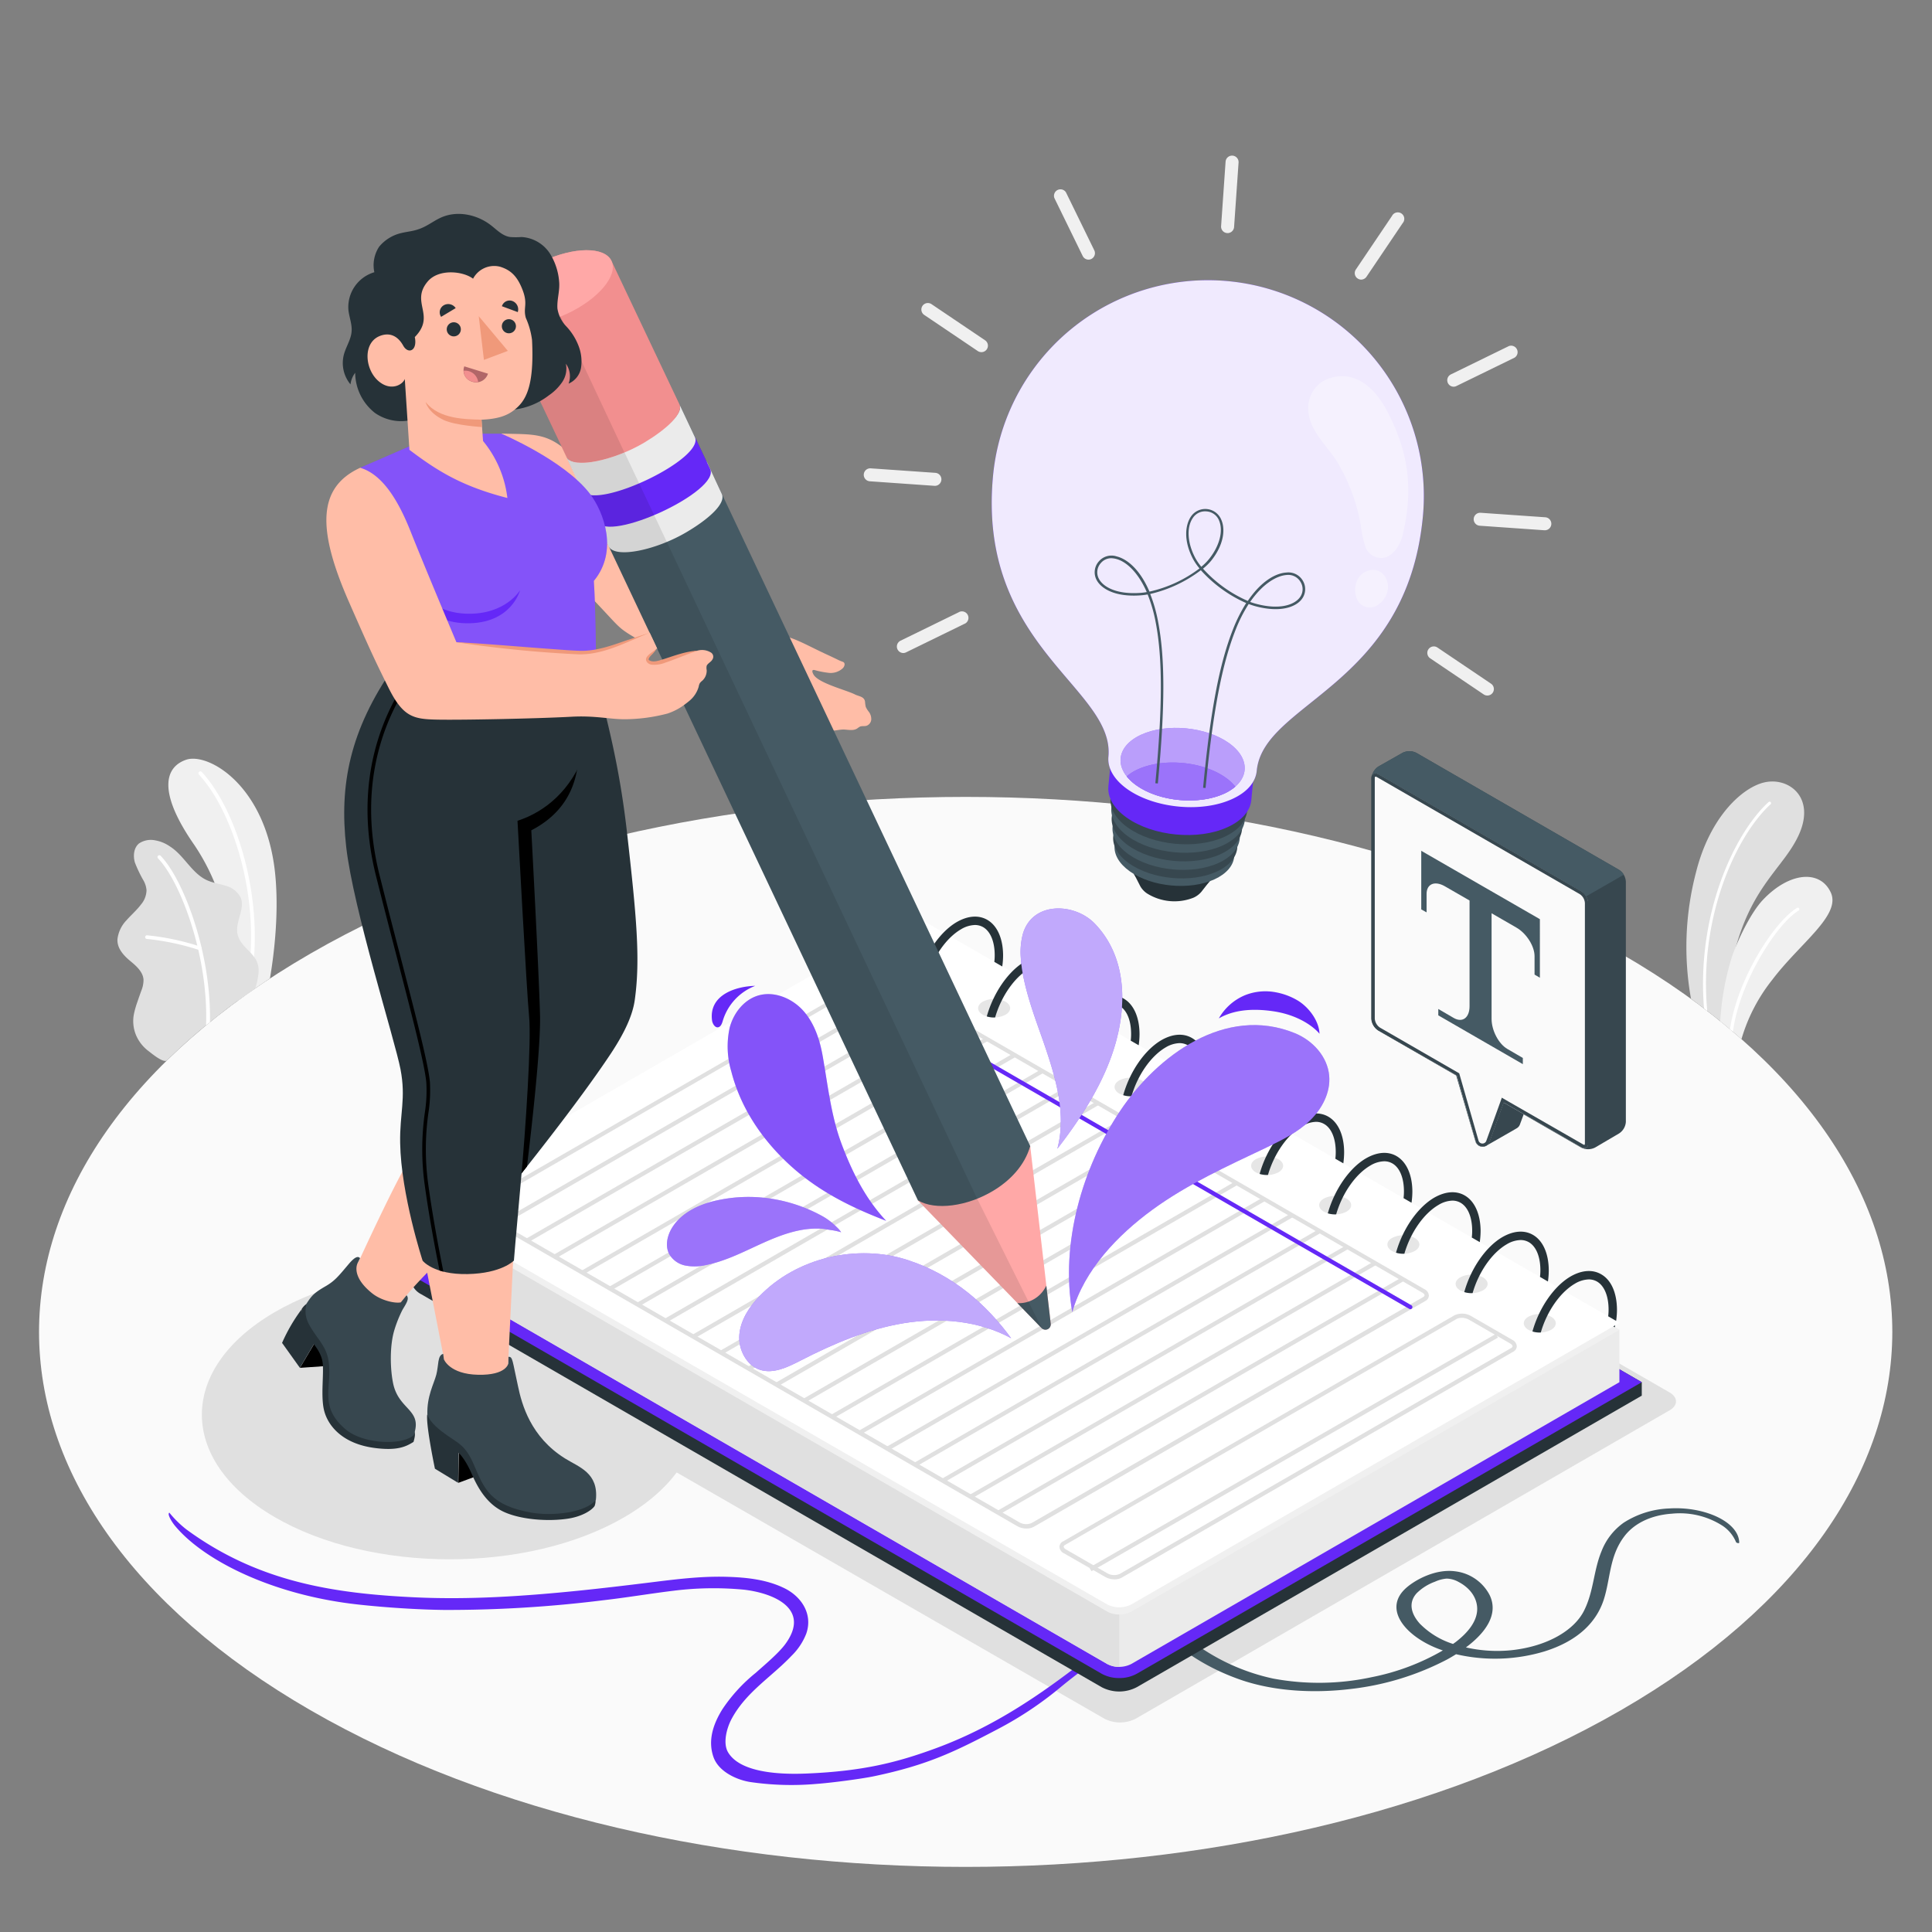 <svg xmlns="http://www.w3.org/2000/svg" viewBox="0 0 500 500"><rect x="0" y="0" width="500" height="500" fill="#808080" stroke="none"/><g id="freepik--Floor--inject-9"><path id="freepik--floor--inject-9" d="M80.34,246.79c-93.65,54.07-93.65,141.74,0,195.81s245.5,54.07,339.15,0,93.66-141.74,0-195.81S174,192.72,80.34,246.79Z" style="fill:#fafafa"></path></g><g id="freepik--Plants--inject-9"><g id="freepik--plants--inject-9"><path d="M456.72,202.46c-5.6,1.21-14.17,8.72-17.81,23.36a76.16,76.16,0,0,0-1.28,32.68c1.13.82,2.24,1.64,3.34,2.48l.86.65q1.73,1.33,3.39,2.67l.8.66c.24-2.89.64-6.47,1.31-10.82.24-1.5.5-2.93.77-4.29,4.13-20,13.15-24.69,17.3-33.51C470.07,206.45,463,201.09,456.72,202.46Z" style="fill:#e0e0e0"></path><path d="M458.21,208.16c-8.75,8-18.63,29-16.38,53.47L441,261c-2-24.45,7.92-45.42,16.69-53.41a.4.4,0,0,1,.57,0A.4.4,0,0,1,458.21,208.16Z" style="fill:#fff"></path><path d="M458.69,253.53a44.75,44.75,0,0,0-8,15.4c-.74-.64-1.48-1.29-2.23-1.92l-.76-.64c-.56-.48-1.12-.95-1.7-1.41l-.8-.66a68.78,68.78,0,0,1,3.12-17c2-5.43,5.14-11.46,7.89-14.38,6.83-7.24,14.77-7.92,17.57-2S465.91,244,458.69,253.53Z" style="fill:#f0f0f0"></path><path d="M465.48,235.65c-5.67,3.44-15.3,18.49-17,31.36l-.76-.64c1.91-13.09,11.49-27.85,17.35-31.41a.4.4,0,1,1,.41.69Z" style="fill:#fff"></path></g><g id="freepik--plants--inject-9"><path d="M69.86,253.24c-1.28.84-2.55,1.69-3.79,2.54q-2.34,1.62-4.58,3.25a79.93,79.93,0,0,0-5.93-30.48,54.81,54.81,0,0,0-5.31-9.93c-9.38-13.48-7.74-20.07-2.07-22s20.57,6.56,23,29.21C72.24,235.84,71,246.58,69.86,253.24Z" style="fill:#f0f0f0"></path><path d="M64.33,255.19h-.07a.51.51,0,0,1-.4-.59c4-20.89-3.32-44.35-12.36-54.12a.5.5,0,0,1,0-.71.51.51,0,0,1,.71,0c9.2,9.94,16.64,33.79,12.61,55A.5.5,0,0,1,64.33,255.19Z" style="fill:#fff"></path><path d="M66.84,252.29a17.73,17.73,0,0,1-.77,3.49q-2.34,1.62-4.58,3.25-3.72,2.72-7.16,5.52l-1,.8q-5.44,4.47-10.19,9.14h0c-1.08.55-3.95-1.92-4.75-2.51a10.1,10.1,0,0,1-3.15-4,9.47,9.47,0,0,1-.55-5.69,23.35,23.35,0,0,1,.87-3c.33-1,.66-1.91,1-2.87a7.25,7.25,0,0,0,.58-2.92c-.16-2-1.85-3.49-3.4-4.77-1.71-1.42-3.47-3.27-3.34-5.67a8.47,8.47,0,0,1,2.36-4.92c1.22-1.39,2.65-2.61,3.76-4.09a5.92,5.92,0,0,0,1.4-3.66,6.19,6.19,0,0,0-.7-2.37,34.12,34.12,0,0,1-2.31-4.8c-.5-1.71-.31-3.79,1.06-4.93a5.5,5.5,0,0,1,4.18-.81,9.48,9.48,0,0,1,3.77,1.54c3.7,2.31,5.65,6.93,9.6,8.76a11.87,11.87,0,0,0,2.08.71c.91.25,1.85.44,2.75.73a6.08,6.08,0,0,1,3.9,3c1.33,3-1.6,6.55-.72,9.75.55,2,2,3.19,3.36,4.64a10,10,0,0,1,.92,1.12,6.79,6.79,0,0,1,.54.85A6,6,0,0,1,66.84,252.29Z" style="fill:#e0e0e0"></path><path d="M54.33,264.55l-1,.8c.66-17.94-6.63-37.19-12.43-43.2a.47.47,0,0,1,0-.67.48.48,0,0,1,.67,0C47.43,227.52,54.73,246.6,54.33,264.55Z" style="fill:#fff"></path><path d="M51.73,245.88a.35.35,0,0,1-.14,0A64.17,64.17,0,0,0,38,243a.47.47,0,0,1-.43-.51.46.46,0,0,1,.52-.43A64.07,64.07,0,0,1,51.92,245a.48.48,0,0,1-.19.92Z" style="fill:#fff"></path></g></g><g id="freepik--Shadows--inject-9"><path id="freepik--Shadow--inject-9" d="M234.18,251.07,96,330.86c-2.22,1.28-2.22,3.36,0,4.65l189.84,109.3a8.92,8.92,0,0,0,8.05,0L432.07,365c2.23-1.28,2.23-3.36,0-4.65L242.23,251.07A8.92,8.92,0,0,0,234.18,251.07Z" style="fill:#e0e0e0"></path><path id="freepik--shadow--inject-9" d="M161.69,339.63c25,14.62,25,38.33,0,52.95s-65.64,14.62-90.68,0-25-38.33,0-52.95S136.65,325,161.69,339.63Z" style="fill:#e0e0e0"></path></g><g id="freepik--Lines--inject-9"><path id="freepik--Line--inject-9" d="M48.27,395.84c18.61,13.64,38.27,16.58,59.38,17.56,14,.64,28-.31,41.88-1.71,6.21-.63,12.4-1.37,18.58-2.13,6.68-.83,13.35-1.69,20.09-1.48,4.92.15,10.17.68,14.77,2.93,4.45,2.17,7.44,6.7,5.7,11.75a16.2,16.2,0,0,1-3.81,5.75c-5.26,5.55-11.76,9.35-15.52,16.34-1.28,2.4-2.3,6.27-.93,8.62,3.36,5.74,15,5.73,20.27,5.52,14.67-.6,23.53-2.88,33.43-6.51,15.21-5.59,27.24-14,38.21-22.47,3.26-2.52,6.72-4.81,10-7.37.55-.44.82.86.42,1.21-5.25,4.63-11.07,8.46-16.41,12.92a91.65,91.65,0,0,1-16.1,10.72c-11.4,6-18.29,9.29-31.89,12.17-3.39.72-11.45,1.76-14.91,2a73.76,73.76,0,0,1-17.32-.48c-3.46-.56-8.16-2.67-9.48-6.5-1.5-4.34,0-8.61,2.35-12.37a42.09,42.09,0,0,1,8.6-9.38c2.24-2,5.91-5.06,7.67-7.46,6.65-9.11-3-13.19-10.8-14.07a83.26,83.26,0,0,0-18.2.29c-6,.73-12.31,1.8-18.28,2.47a323.21,323.21,0,0,1-41.13,2.49c-6.73-.08-15.27-.64-22.14-1.4-22.07-2.42-39.93-11.36-47.41-20.37-.83-1-2.1-3.06-1.46-3.4A27,27,0,0,0,48.27,395.84Z" style="fill:#6528F7"></path><path id="freepik--line--inject-9" d="M431.92,390.39a23.41,23.41,0,0,0-11.69,3.67,16.21,16.21,0,0,0-5.76,7.4c-2.1,5.08-2,10.41-4.55,15.44s-9.46,9.19-18.82,10.18a36.57,36.57,0,0,1-11.72-.73c5.2-3.87,8.51-8.67,6.13-13.56a11.58,11.58,0,0,0-8.85-6.13c-5-.7-10.2,2.06-12.71,4.26-5.92,5.21-.72,11.92,7.18,15.34.73.32,1.5.6,2.28.87A59.41,59.41,0,0,1,355,434.05a64.67,64.67,0,0,1-25.52.36,53.47,53.47,0,0,1-23.6-11.72c-1.53-1.25-3.08-2.48-4.7-3.69-.62-.46-3.12-.36-2.56.41,4.47,6.18,12.69,12,22.78,15.43,8.54,2.87,18.65,3.43,28.21,2.26a70.94,70.94,0,0,0,24.9-7.63c.79-.43,1.56-.89,2.32-1.36a44.44,44.44,0,0,0,22.89-.73c8.94-2.8,13.53-7.81,15.34-13.42,1.74-5.41,1.41-11.14,5.25-16.27,2.29-3.08,6.42-5.53,12.37-5.95a20.48,20.48,0,0,1,13.15,3.15,9.44,9.44,0,0,1,3.46,4.22c.07.18.82.41.82.11C450,393.81,441,389.79,431.92,390.39Zm-64.3,30c-2.3-2.46-3.32-5.47-1-8.05a12.93,12.93,0,0,1,4.76-3,9,9,0,0,1,3-.8,6.56,6.56,0,0,1,3.05.84c3.49,1.82,5,4.68,4.86,7.34-.16,3-2.39,5.79-5.48,8.18-.24.19-.51.36-.76.55A20.84,20.84,0,0,1,367.62,420.37Z" style="fill:#455a64"></path></g><g id="freepik--Notebook--inject-9"><g id="freepik--notebook--inject-9"><path d="M242.58,252.45,109,322.82l-2.75,4.32v3.48a5,5,0,0,0,2.75,4.32L285.07,436.62a9.79,9.79,0,0,0,9.17,0l130.65-75.43v-3.48Z" style="fill:#263238"></path><path d="M289.66,434.28a9.24,9.24,0,0,1-4.59-1.14L109,331.46a4.77,4.77,0,0,1,0-8.64L236.7,249.06,424.89,357.71,294.24,433.14A9.23,9.23,0,0,1,289.66,434.28Z" style="fill:#6528F7"></path><path d="M236.7,238.85,110.4,311.77l-1.3,1.81v13.56h0a2.2,2.2,0,0,0,1.3,1.81L286.52,430.63a6.87,6.87,0,0,0,6.27,0L419.1,357.71V344.16Z" style="fill:#ebebeb"></path><path d="M419.11,344.16l-1.58.91L397,356.94l-3.82,2.21L292.8,417.08a6.93,6.93,0,0,1-6.27,0L110.39,315.39c-1.72-1-1.72-2.63,0-3.63l1.68-1L236.7,238.85l180.84,104.4.38.23Z" style="fill:#f0f0f0"></path><path d="M289.65,417.83v13.56a6.22,6.22,0,0,1-3.12-.76L110.39,328.94a2.19,2.19,0,0,1-1.29-1.81V313.58a2.24,2.24,0,0,0,1.29,1.81L286.53,417.08A6.21,6.21,0,0,0,289.65,417.83Z" style="fill:#e0e0e0"></path><path d="M419.11,342.35l-22.75,13.13-3.56,2-100,57.74a6.93,6.93,0,0,1-6.27,0L128.8,324.21c-1.42-.78-2.74-1.55-4-2.29-6.42-3.91-10.28-7.4-12.76-11.13l-.3-.46a2.41,2.41,0,0,1-.4-.94,2.83,2.83,0,0,1,2.21-3.19,58.18,58.18,0,0,0,11.89-4.95l.16-.09L236.7,237Z" style="fill:#fff"></path><path d="M395.56,340.76c-1.61.94-1.61,2.46,0,3.4a6.44,6.44,0,0,0,5.86,0c1.62-.94,1.62-2.46,0-3.4A6.44,6.44,0,0,0,395.56,340.76Z" style="opacity:0.1"></path><path d="M414.38,329.78c-2.23-1.29-5-1.09-7.88.55-4.41,2.56-8.24,8.27-9.9,14.25a5.73,5.73,0,0,0,2.16.26c1.53-5.33,4.92-10.35,8.83-12.63a7.44,7.44,0,0,1,3.59-1.1,4.27,4.27,0,0,1,2.12.55c1.88,1.09,3,3.74,3,7.26a14.5,14.5,0,0,1-.1,1.74l2.05,1.18a19.33,19.33,0,0,0,.22-2.92C418.44,334.6,417,331.27,414.38,329.78Z" style="fill:#263238"></path><path d="M418,343a3.4,3.4,0,0,1-.1.5l-.38-.23Z" style="fill:#263238"></path><path d="M377.92,330.57c-1.61.94-1.61,2.46,0,3.39a6.42,6.42,0,0,0,5.85,0c1.63-.93,1.63-2.45,0-3.39A6.42,6.42,0,0,0,377.92,330.57Z" style="opacity:0.1"></path><path d="M396.74,319.59c-2.24-1.29-5-1.09-7.89.55-4.41,2.56-8.24,8.27-9.9,14.25a5.94,5.94,0,0,0,2.16.26c1.53-5.33,4.92-10.36,8.83-12.63a7.36,7.36,0,0,1,3.59-1.1,4.27,4.27,0,0,1,2.12.55c1.88,1.08,3,3.74,3,7.25a14.5,14.5,0,0,1-.1,1.74l2.05,1.19a19.46,19.46,0,0,0,.22-2.93C400.79,324.41,399.31,321.08,396.74,319.59Z" style="fill:#263238"></path><path d="M360.26,320.38c-1.61.93-1.61,2.45,0,3.39a6.44,6.44,0,0,0,5.86,0c1.62-.94,1.62-2.46,0-3.39A6.44,6.44,0,0,0,360.26,320.38Z" style="opacity:0.1"></path><path d="M379.08,309.39c-2.23-1.29-5-1.08-7.88.55-4.42,2.57-8.24,8.27-9.91,14.26a6.2,6.2,0,0,0,2.16.26c1.54-5.33,4.93-10.36,8.84-12.63a7.35,7.35,0,0,1,3.59-1.11,4.17,4.17,0,0,1,2.12.56c1.88,1.08,3,3.73,3,7.25a14.5,14.5,0,0,1-.1,1.74l2.06,1.19a21,21,0,0,0,.22-2.93C383.14,314.22,381.66,310.88,379.08,309.39Z" style="fill:#263238"></path><path d="M342.61,310.19c-1.61.93-1.61,2.45,0,3.39a6.44,6.44,0,0,0,5.86,0c1.62-.94,1.62-2.46,0-3.39A6.44,6.44,0,0,0,342.61,310.19Z" style="opacity:0.1"></path><path d="M361.43,299.2c-2.23-1.29-5-1.08-7.88.56-4.42,2.56-8.24,8.27-9.91,14.25a6.2,6.2,0,0,0,2.16.26c1.54-5.33,4.93-10.36,8.84-12.63a7.33,7.33,0,0,1,3.59-1.1,4.2,4.2,0,0,1,2.11.55c1.89,1.08,3,3.73,3,7.25a14.5,14.5,0,0,1-.1,1.74l2.06,1.19a21,21,0,0,0,.22-2.93C365.49,304,364,300.7,361.43,299.2Z" style="fill:#263238"></path><path d="M325,300c-1.61.94-1.61,2.46,0,3.4a6.42,6.42,0,0,0,5.85,0c1.63-.94,1.63-2.46,0-3.4A6.5,6.5,0,0,0,325,300Z" style="opacity:0.1"></path><path d="M343.78,289c-2.23-1.29-5-1.08-7.88.55-4.42,2.57-8.24,8.27-9.91,14.26a6.2,6.2,0,0,0,2.16.26c1.54-5.33,4.92-10.36,8.84-12.63a7.35,7.35,0,0,1,3.59-1.11,4.11,4.11,0,0,1,2.11.56c1.89,1.08,3,3.73,3,7.25a14.5,14.5,0,0,1-.1,1.74l2.06,1.19a20.94,20.94,0,0,0,.21-2.93C347.83,293.84,346.36,290.5,343.78,289Z" style="fill:#263238"></path><path d="M307.3,289.8c-1.61.94-1.61,2.46,0,3.4a6.44,6.44,0,0,0,5.86,0c1.62-.94,1.62-2.46,0-3.4A6.44,6.44,0,0,0,307.3,289.8Z" style="opacity:0.1"></path><path d="M326.12,278.82c-2.23-1.29-5-1.09-7.88.55-4.41,2.57-8.24,8.27-9.9,14.25a5.92,5.92,0,0,0,2.15.27c1.54-5.33,4.93-10.36,8.84-12.64a7.44,7.44,0,0,1,3.59-1.1,4.27,4.27,0,0,1,2.12.55c1.88,1.09,3,3.74,3,7.26a14.5,14.5,0,0,1-.1,1.74l2,1.19a19.56,19.56,0,0,0,.22-2.93C330.18,283.64,328.7,280.31,326.12,278.82Z" style="fill:#263238"></path><path d="M289.65,279.61c-1.6.94-1.6,2.46,0,3.4a6.44,6.44,0,0,0,5.86,0c1.62-.94,1.62-2.46,0-3.4A6.44,6.44,0,0,0,289.65,279.61Z" style="opacity:0.1"></path><path d="M308.47,268.63c-2.23-1.29-5-1.09-7.88.55-4.41,2.56-8.24,8.27-9.9,14.25a5.68,5.68,0,0,0,2.15.26c1.54-5.33,4.93-10.35,8.84-12.63a7.47,7.47,0,0,1,3.59-1.1,4.27,4.27,0,0,1,2.12.55c1.88,1.09,3,3.74,3,7.26a14.5,14.5,0,0,1-.1,1.74l2.05,1.19a19.56,19.56,0,0,0,.22-2.93C312.53,273.45,311.05,270.12,308.47,268.63Z" style="fill:#263238"></path><path d="M272,269.42c-1.61.94-1.61,2.46,0,3.4a6.44,6.44,0,0,0,5.86,0c1.62-.94,1.62-2.46,0-3.4A6.44,6.44,0,0,0,272,269.42Z" style="opacity:0.1"></path><path d="M290.82,258.44c-2.23-1.29-5-1.09-7.88.55-4.42,2.56-8.24,8.27-9.91,14.25a5.76,5.76,0,0,0,2.16.26c1.54-5.33,4.92-10.35,8.84-12.63a7.44,7.44,0,0,1,3.59-1.1,4.23,4.23,0,0,1,2.11.55c1.89,1.09,3,3.74,3,7.26a14.5,14.5,0,0,1-.1,1.74l2.06,1.19a21,21,0,0,0,.22-2.93C294.88,263.26,293.4,259.93,290.82,258.44Z" style="fill:#263238"></path><path d="M254.35,259.23c-1.61.93-1.61,2.46,0,3.39a6.44,6.44,0,0,0,5.86,0c1.62-.93,1.62-2.46,0-3.39A6.44,6.44,0,0,0,254.35,259.23Z" style="opacity:0.1"></path><path d="M273.17,248.25c-2.23-1.29-5-1.09-7.88.55-4.42,2.56-8.24,8.27-9.91,14.25a6,6,0,0,0,2.16.26c1.54-5.33,4.93-10.36,8.84-12.63a7.33,7.33,0,0,1,3.59-1.1,4.2,4.2,0,0,1,2.11.55c1.89,1.08,3,3.74,3,7.26a14.34,14.34,0,0,1-.1,1.73l2.06,1.19a20.83,20.83,0,0,0,.22-2.92C277.23,253.07,275.75,249.74,273.17,248.25Z" style="fill:#263238"></path><path d="M236.7,249c-1.61.94-1.61,2.46,0,3.39a6.42,6.42,0,0,0,5.85,0c1.63-.93,1.63-2.45,0-3.39A6.42,6.42,0,0,0,236.7,249Z" style="opacity:0.1"></path><path d="M255.52,238.06c-2.24-1.29-5-1.09-7.88.55-4.42,2.56-8.24,8.27-9.91,14.25a6,6,0,0,0,2.16.26c1.53-5.33,4.92-10.36,8.83-12.63a7.37,7.37,0,0,1,3.6-1.1,4.26,4.26,0,0,1,2.11.55c1.88,1.09,3,3.74,3,7.26a14.34,14.34,0,0,1-.1,1.73l2.05,1.19a19.43,19.43,0,0,0,.22-2.92C259.57,242.88,258.09,239.55,255.52,238.06Z" style="fill:#263238"></path><path d="M288.43,408.73a4.76,4.76,0,0,1-2.36-.6L275.36,402a2,2,0,0,1-1.17-1.68,1.62,1.62,0,0,1,.91-1.4L376.41,340.4a4.68,4.68,0,0,1,4.24.15l10.71,6.19a2,2,0,0,1,1.18,1.68,1.63,1.63,0,0,1-.92,1.4L290.31,408.29A3.76,3.76,0,0,1,288.43,408.73Zm89.85-67.68a2.68,2.68,0,0,0-1.32.3L275.65,399.82c-.14.08-.37.24-.37.45s.17.47.63.74l10.71,6.18a3.59,3.59,0,0,0,3.15.15l101.31-58.47c.13-.08.36-.24.36-.45s-.16-.47-.63-.74L380.1,341.5A3.83,3.83,0,0,0,378.28,341.05Z" style="fill:#e0e0e0"></path><rect x="273.01" y="373.87" width="120.93" height="1.09" transform="matrix(0.87, -0.5, 0.5, 0.87, -142.53, 216.92)" style="fill:#e0e0e0"></rect><path d="M265.66,395.58a4.86,4.86,0,0,1-2.36-.59L123.93,314.52a2,2,0,0,1-1.18-1.68,1.63,1.63,0,0,1,.92-1.4L225,253a4.62,4.62,0,0,1,4.24.16l139.37,80.46a2,2,0,0,1,1.18,1.68,1.63,1.63,0,0,1-.92,1.4L267.54,395.14A3.76,3.76,0,0,1,265.66,395.58Zm-38.81-142a2.75,2.75,0,0,0-1.33.3L124.21,312.39c-.13.08-.36.24-.36.45s.16.47.63.74L263.85,394a3.53,3.53,0,0,0,3.14.15l101.32-58.47c.13-.08.36-.24.36-.45s-.17-.46-.63-.73L228.67,254.07A3.83,3.83,0,0,0,226.85,253.62Z" style="fill:#e0e0e0"></path><rect x="250.24" y="360.72" width="120.93" height="1.09" transform="translate(-139 203.75) rotate(-30)" style="fill:#e0e0e0"></rect><rect x="243.07" y="356.58" width="120.93" height="1.09" transform="translate(-137.89 199.6) rotate(-30)" style="fill:#e0e0e0"></rect><rect x="235.89" y="352.43" width="120.93" height="1.09" transform="translate(-136.78 195.45) rotate(-30)" style="fill:#e0e0e0"></rect><rect x="228.72" y="348.29" width="120.93" height="1.09" transform="translate(-135.67 191.32) rotate(-30)" style="fill:#e0e0e0"></rect><rect x="221.54" y="344.15" width="120.93" height="1.09" transform="translate(-134.55 187.14) rotate(-29.99)" style="fill:#e0e0e0"></rect><rect x="214.36" y="340.01" width="120.93" height="1.09" transform="translate(-133.45 183.03) rotate(-30)" style="fill:#e0e0e0"></rect><rect x="207.19" y="335.86" width="120.93" height="1.09" transform="translate(-132.35 178.91) rotate(-30)" style="fill:#e0e0e0"></rect><rect x="200.01" y="331.72" width="120.93" height="1.09" transform="translate(-131.23 174.75) rotate(-30)" style="fill:#e0e0e0"></rect><rect x="192.84" y="327.58" width="120.93" height="1.09" transform="translate(-130.12 170.61) rotate(-30)" style="fill:#e0e0e0"></rect><rect x="185.66" y="323.43" width="120.93" height="1.09" transform="translate(-129.02 166.48) rotate(-30)" style="fill:#e0e0e0"></rect><rect x="178.49" y="319.29" width="120.93" height="1.09" transform="translate(-127.89 162.29) rotate(-29.99)" style="fill:#e0e0e0"></rect><rect x="171.31" y="315.15" width="120.93" height="1.09" transform="translate(-126.79 158.18) rotate(-30)" style="fill:#e0e0e0"></rect><rect x="164.14" y="311.01" width="120.93" height="1.09" transform="translate(-125.68 154.03) rotate(-30)" style="fill:#e0e0e0"></rect><rect x="156.96" y="306.86" width="120.93" height="1.09" transform="translate(-124.58 149.91) rotate(-30)" style="fill:#e0e0e0"></rect><rect x="149.78" y="302.72" width="120.93" height="1.09" transform="translate(-123.46 145.75) rotate(-30)" style="fill:#e0e0e0"></rect><rect x="142.61" y="298.58" width="120.93" height="1.09" transform="translate(-122.35 141.61) rotate(-30)" style="fill:#e0e0e0"></rect><rect x="135.43" y="294.44" width="120.93" height="1.09" transform="translate(-121.24 137.46) rotate(-30)" style="fill:#e0e0e0"></rect><rect x="128.26" y="290.29" width="120.93" height="1.09" transform="translate(-120.12 133.3) rotate(-29.99)" style="fill:#e0e0e0"></rect><rect x="121.08" y="286.15" width="120.93" height="1.09" transform="translate(-119.02 129.18) rotate(-30)" style="fill:#e0e0e0"></rect><path d="M365,338.82a.57.57,0,0,1-.28-.08L221.39,256a.53.53,0,0,1-.2-.75.54.54,0,0,1,.74-.2L365.26,337.8a.54.54,0,0,1,.2.74A.53.53,0,0,1,365,338.82Z" style="fill:#6528F7"></path></g></g><g id="freepik--light-bulb--inject-9"><g id="freepik--Bulb--inject-9"><g id="freepik--bulb--inject-9"><g id="freepik--Socket--inject-9"><path d="M295.69,228.59c-3.87-2.73-3.52-6.56.78-8.54a16.41,16.41,0,0,1,14.81,1.36c3.87,2.74,3.51,6.56-.79,8.55A16.42,16.42,0,0,1,295.69,228.59Z" style="fill:#263238"></path><path d="M313.19,227.89l-1.69-.16a5.25,5.25,0,0,0-2-2.35,13.33,13.33,0,0,0-12-1.11,5.31,5.31,0,0,0-2.38,1.95l-1.69-.15,1.66,3.26h0a5.62,5.62,0,0,0,1.76,1.89,13.39,13.39,0,0,0,12,1.11,5.72,5.72,0,0,0,2.07-1.54h0Z" style="fill:#263238"></path><path d="M292.4,225.51c-5.72-4.06-5.18-9.72,1.19-12.63s16.17-2,21.89,2.07,5.17,9.72-1.2,12.63S298.11,229.57,292.4,225.51Z" style="fill:#455a64"></path><path d="M292.18,223.42c-5.92-4.21-5.36-10.07,1.25-13.1s16.77-2.06,22.69,2.15,5.37,10.08-1.24,13.1S298.11,227.64,292.18,223.42Z" style="fill:#37474f"></path><path d="M292.11,221.12c-6.07-4.32-5.5-10.34,1.28-13.44s17.19-2.11,23.27,2.21,5.5,10.33-1.28,13.43S298.19,225.43,292.11,221.12Z" style="fill:#455a64"></path><path d="M292,218.81c-6.22-4.43-5.64-10.59,1.31-13.77s17.62-2.17,23.84,2.26,5.64,10.59-1.3,13.77S298.27,223.23,292,218.81Z" style="fill:#37474f"></path><path d="M292,216.5c-6.37-4.54-5.77-10.85,1.34-14.1s18-2.22,24.42,2.31,5.77,10.85-1.34,14.1S298.35,221,292,216.5Z" style="fill:#455a64"></path><path d="M291.9,214.19c-6.52-4.64-5.91-11.1,1.37-14.43s18.47-2.27,25,2.37,5.91,11.09-1.37,14.43S298.42,218.83,291.9,214.19Z" style="fill:#37474f"></path></g><path d="M324.44,200.77c.25-2.73-1.3-5.63-4.71-8.05-6.83-4.86-18.54-6-26.15-2.48-3.81,1.74-5.88,4.3-6.13,7-.1,1.06-.5,5.22-.6,6.28-.26,2.74,1.29,5.64,4.71,8.06,6.83,4.86,18.54,6,26.16,2.48,3.8-1.74,5.87-4.3,6.12-7C323.94,206,324.34,201.84,324.44,200.77Z" style="fill:#6528F7"></path><path d="M317.91,72.77A55.87,55.87,0,0,0,257,123.12c-4.19,44.15,31.55,54.94,29.86,72.73-.26,2.84,1.34,5.85,4.88,8.37,7.09,5,19.24,6.19,27.14,2.57,4-1.81,6.09-4.47,6.36-7.3h0c1.69-17.8,38.82-21.68,43-65.83A55.87,55.87,0,0,0,317.91,72.77Z" style="fill:#6528F7"></path><path d="M317.91,72.77A55.87,55.87,0,0,0,257,123.12c-4.19,44.15,31.55,54.94,29.86,72.73-.26,2.84,1.34,5.85,4.88,8.37,7.09,5,19.24,6.19,27.14,2.57,4-1.81,6.09-4.47,6.36-7.3h0c1.69-17.8,38.82-21.68,43-65.83A55.87,55.87,0,0,0,317.91,72.77Z" style="fill:#fff;mix-blend-mode:screen;opacity:0.9"></path><path d="M294.1,203.24c-5.93-4.21-5.37-10.07,1.24-13.1s16.77-2.06,22.69,2.15,5.37,10.08-1.24,13.11S300,207.46,294.1,203.24Z" style="fill:#6528F7"></path><path d="M294.1,203.24c-5.93-4.21-5.37-10.07,1.24-13.1s16.77-2.06,22.69,2.15,5.37,10.08-1.24,13.11S300,207.46,294.1,203.24Z" style="fill:#fff;opacity:0.55"></path><path d="M319.7,203.58a12.29,12.29,0,0,1-2.91,1.82c-6.61,3-16.77,2.06-22.69-2.15a12.39,12.39,0,0,1-2.51-2.33,12.1,12.1,0,0,1,2.9-1.82c6.61-3,16.78-2.07,22.7,2.15A12.1,12.1,0,0,1,319.7,203.58Z" style="fill:#6528F7;opacity:0.25"></path><path d="M319.7,203.58a12.29,12.29,0,0,1-2.91,1.82c-6.61,3-16.77,2.06-22.69-2.15a12.39,12.39,0,0,1-2.51-2.33,12.1,12.1,0,0,1,2.9-1.82c6.61-3,16.78-2.07,22.7,2.15A12.1,12.1,0,0,1,319.7,203.58Z" style="fill:#6528F7"></path><path d="M319.7,203.58a12.29,12.29,0,0,1-2.91,1.82c-6.61,3-16.77,2.06-22.69-2.15a12.39,12.39,0,0,1-2.51-2.33,12.1,12.1,0,0,1,2.9-1.82c6.61-3,16.78-2.07,22.7,2.15A12.1,12.1,0,0,1,319.7,203.58Z" style="fill:#fff;opacity:0.35"></path><path d="M358.86,106.16c-3-5.61-8-10.44-14.78-8.26a8.6,8.6,0,0,0-2.06,1,8.23,8.23,0,0,0-3.42,7.32c.28,5.46,5.14,9.3,7.74,13.77a48.13,48.13,0,0,1,5.82,15.85,29.52,29.52,0,0,0,1.3,5.94,4.37,4.37,0,0,0,5.36,2.39c2.27-.94,3.65-3.54,4.15-5.63C366,126.1,364.29,116.45,358.86,106.16ZM356,147.54a4.57,4.57,0,0,0-4.8,2.73,6.15,6.15,0,0,0,.11,5,3.58,3.58,0,0,0,4.78,1.57,5.8,5.8,0,0,0,3.1-4.56C359.36,150.27,358.25,148,356,147.54Z" style="fill:#fff;opacity:0.35"></path><path d="M312,203.93l-.64-.06c1.87-19.79,4.2-32.09,7.78-41.11a40,40,0,0,1,3.37-6.69,34.58,34.58,0,0,1-11.73-8.5,34.46,34.46,0,0,1-13.11,6.15,38.51,38.51,0,0,1,2.05,7.2c1.83,9.53,1.8,22.05-.07,41.84l-.65-.06c1.87-19.73,1.9-32.19.09-41.66a38.18,38.18,0,0,0-2.08-7.2,16.29,16.29,0,0,1-1.89.24c-6.57.47-10.16-1.75-11.33-4a4.23,4.23,0,0,1,.57-4.77A4.3,4.3,0,0,1,289,144c2.77.69,6.07,3.46,8.48,9.11a33.56,33.56,0,0,0,12.95-6,15,15,0,0,1-1.64-2.38c-2.59-4.88-2-8.85-.65-10.93a4.48,4.48,0,0,1,7.95.76c1,2.3.78,6.3-2.69,10.61a14.72,14.72,0,0,1-2.06,2,33.62,33.62,0,0,0,11.59,8.35c3.43-5.09,7.19-7.19,10-7.35a4.31,4.31,0,0,1,4.26,2.15,4.24,4.24,0,0,1-.34,4.8c-1.57,2-5.52,3.48-11.88,1.79-.6-.16-1.2-.36-1.81-.59a37.32,37.32,0,0,0-3.39,6.68C316.22,172,313.9,184.2,312,203.93Zm11.51-48.16c.54.2,1.08.37,1.61.51,6.06,1.61,9.76.25,11.2-1.57a3.54,3.54,0,0,0,.27-4.08,3.66,3.66,0,0,0-3.64-1.82C330.43,149,326.85,151,323.54,155.77ZM288.05,144.5a3.5,3.5,0,0,0-3.16,1.23,3.55,3.55,0,0,0-.5,4.06c1.07,2.05,4.46,4.09,10.71,3.65a16.75,16.75,0,0,0,1.68-.21c-2.35-5.35-5.49-8-8-8.6A5.39,5.39,0,0,0,288.05,144.5Zm24.21-12.15a3.79,3.79,0,0,0-3.61,1.78c-1.61,2.42-1.34,6.45.69,10.27a14.09,14.09,0,0,0,1.56,2.28,13.89,13.89,0,0,0,2-2c2.71-3.37,3.73-7.27,2.6-9.95A3.77,3.77,0,0,0,312.26,132.35Z" style="fill:#455a64"></path></g><path d="M317.58,60.32a1.68,1.68,0,0,1-1.56-1.8l1.16-16.68a1.68,1.68,0,1,1,3.36.24l-1.16,16.68A1.69,1.69,0,0,1,317.58,60.32Z" style="fill:#f0f0f0"></path><path d="M352.18,72.36a1.73,1.73,0,0,1-.83-.29,1.67,1.67,0,0,1-.45-2.33l9.35-13.86A1.68,1.68,0,1,1,363,57.76l-9.35,13.86A1.7,1.7,0,0,1,352.18,72.36Z" style="fill:#f0f0f0"></path><path d="M376.12,100.08a1.68,1.68,0,0,1-.62-3.19l15-7.33a1.68,1.68,0,0,1,1.47,3l-15,7.32A1.64,1.64,0,0,1,376.12,100.08Z" style="fill:#f0f0f0"></path><path d="M399.67,137.23,383,136.06a1.68,1.68,0,1,1,.24-3.35l16.68,1.16a1.68,1.68,0,1,1-.24,3.36Z" style="fill:#f0f0f0"></path><path d="M384.81,180a1.71,1.71,0,0,1-.82-.28l-13.86-9.35a1.68,1.68,0,0,1,1.88-2.79l13.86,9.35a1.68,1.68,0,0,1-1.06,3.07Z" style="fill:#f0f0f0"></path><path d="M233.68,169a1.68,1.68,0,0,1-.62-3.19l15-7.33a1.68,1.68,0,1,1,1.47,3l-15,7.33A1.7,1.7,0,0,1,233.68,169Z" style="fill:#f0f0f0"></path><path d="M241.83,125.73l-16.68-1.17a1.68,1.68,0,1,1,.24-3.35l16.68,1.16a1.68,1.68,0,1,1-.24,3.36Z" style="fill:#f0f0f0"></path><path d="M253.87,91.13a1.68,1.68,0,0,1-.82-.28L239.19,81.5a1.68,1.68,0,1,1,1.88-2.79l13.86,9.35a1.68,1.68,0,0,1-1.06,3.07Z" style="fill:#f0f0f0"></path><path d="M281.6,67.19a1.69,1.69,0,0,1-1.4-.94l-7.33-15a1.68,1.68,0,0,1,3-1.47l7.33,15a1.68,1.68,0,0,1-.78,2.25A1.61,1.61,0,0,1,281.6,67.19Z" style="fill:#f0f0f0"></path></g></g><g id="freepik--Character--inject-9"><g id="freepik--character--inject-9"><g id="freepik--Bottom--inject-9"><path d="M106.65,369.56c.73-3.11-2.35-5.07-3.81-6.86-2.25-2.76-3-9.19-2.92-12.47,0-4.1-.47-7,2.08-10.72,3-4.39,7.22-9.52,21.28-22.08L106,300c-3.62,5.68-12.76,25.59-12.76,25.59l-.6,1.23a22.83,22.83,0,0,1-5.46,5.23l-1,.49c-1.65,1.12-5.85,2.32-5.78,6.25s1.6,4.89,3.38,8.1a11.7,11.7,0,0,1,2,7c.06,3.16-.07,6.68-.1,9.51,0,2.38,2.17,5.83,6.75,7.38C99.14,373.08,105.93,372.61,106.65,369.56Z" style="fill:#ffbda7"></path><path d="M78,338.93a44.15,44.15,0,0,0-5,8.61l4.6,6.44,3.86-6.5A23.37,23.37,0,0,1,78,338.93Z" style="fill:#263238"></path><path d="M77.62,354l6.32-.44a5.34,5.34,0,0,0-.63-3.89,7.83,7.83,0,0,0-1.83-2.17Z"></path><path d="M79.29,337.47a4.68,4.68,0,0,0-1.22,1.32,11.6,11.6,0,0,0,1.36,6.63c1.31,2,3.45,4,4,6.82s-.58,9.21.53,13.1,4.87,8.35,13.06,9.4c5.85.75,8.06-.36,10-1.58.71-2.53.64-3.19-2.56-5.32S79.29,337.47,79.29,337.47Z" style="fill:#263238"></path><path d="M90.2,327.19c-2.63,3.12-3.57,4.32-6,5.72-2.93,1.7-3.53,2.38-4.93,4.56-.59,3.38.09,4.77,3.19,9.09,2.13,2.95,2.82,4.89,2.76,8.95-.07,4.91-1.74,9.39,4.24,14.41,4.66,3.92,14.86,4.18,17.62,1.46,2.37-6.7-3.93-6.35-5.36-13.46-.79-3.93-.86-9.87.37-13.8a32.29,32.29,0,0,1,2.07-5.14c1-1.67,1.85-2.89,1.06-3.76l-1.49,1.83c-1.48.32-5.07-.45-7.44-2.36-5.7-4.58-3.71-7.84-3.71-7.84l.6-1.23C92.62,324.93,91.69,325.42,90.2,327.19Z" style="fill:#37474f"></path><path d="M153.58,170.73c1.44,9.68,6.1,21.82,8.69,44.73,2.43,21.5,3.51,32.71,2,43.39-.54,3.81-2.51,8.27-6.25,13.91-11.73,17.65-34.81,45.44-34.81,45.44s-5.24-.09-11.58-5.14a17.64,17.64,0,0,1-6.39-12.1s.61-4,10.29-20.3a86,86,0,0,0,10.92-33.87l-6.31-69C135.14,179.11,146.57,176.36,153.58,170.73Z" style="fill:#263238"></path><path d="M111.6,313.06a17.64,17.64,0,0,1-6.39-12.1s.61-4,10.29-20.3a86,86,0,0,0,10.92-33.87L121.59,194c11.76-1.82,28.16-1.67,28.16-1.67.31,7.56-1.36,16.92-12.25,22.56,0,0,2,37.16,2.26,48,.19,8.3-2.22,29.42-3.38,39-7.33,9.28-13.2,16.35-13.2,16.35S117.94,318.11,111.6,313.06Z"></path><path d="M131.52,352.82l.07-1.67,1.64-33.94-23.88,6,5.31,27.21.18,1.41s.25,6.92,10.92,7.31C131.22,359.31,131.52,352.82,131.52,352.82Z" style="fill:#ffbda7"></path><polygon points="118.62 383.76 126.91 380.69 127.17 372.81 118.74 375.99 118.62 383.76"></polygon><path d="M110.56,366.1c-.34,2.9,2,14,2,14l6,3.65.12-7.77s1.67,1.43,3.44,5.54c1.67,3.88,4,7.61,7.9,9.57s10.75,2.77,16.53,2c4.11-.53,6.64-2.29,7.33-3.33a3.75,3.75,0,0,0,.24-1.65Z" style="fill:#263238"></path><path d="M131.59,351.15c1.14-.09,1,1,2.45,7.5,1,4.87,3.33,13.26,12.18,18.79,3.65,2.28,8.7,3.72,8,10.69-2.53,3.39-11.35,4.28-16.63,3.35-10.67-1.88-12.26-6.09-14.93-12.37-2.13-5-4-5.56-6.86-7.58-1.89-1.33-4.45-3.25-5.2-5.43-.14-4.78,1.67-7.9,2.31-10.31s.26-5.06,1.79-5.41l.18,1.41s1.43,3.84,8.85,4,7.83-2.95,7.83-2.95Z" style="fill:#37474f"></path><path d="M153.58,170.73s1.91,12.5-2.16,23.89c-3.54,9.9-10.34,15.48-17.49,17.8,0,0,2.38,44.45,3,50.64s-.84,28.61-2.19,43.37S133,326.24,133,326.24s-3.15,3.32-12,3.49-11.63-3.47-11.63-3.47-5.58-17.06-5.81-30.45c-.14-7.67,1.55-11.48.09-19.09S91.42,235.25,89.6,219.2s.91-30.16,12.33-46.6C114.22,180.62,142.39,178.61,153.58,170.73Z" style="fill:#263238"></path><path d="M107,175.08c-6.19,8.54-15.11,26.16-8.78,51.38q2.7,10.77,5.33,20.79c4.07,15.68,7.28,28.07,7.71,32.79a37.63,37.63,0,0,1-.39,8,66.61,66.61,0,0,0,0,18.75c1.11,8.08,2.72,16.56,3.88,22.31-.37-.1-.72-.2-1-.31-1.16-5.74-2.71-14-3.8-21.87a67.45,67.45,0,0,1,0-19,36.53,36.53,0,0,0,.38-7.78c-.42-4.65-3.63-17-7.68-32.64-1.74-6.7-3.54-13.63-5.34-20.8-6.37-25.41,2.52-43.23,8.8-52C106.35,174.84,106.65,175,107,175.08Z"></path></g><g id="freepik--Top--inject-9"><path d="M193.08,161.79c3.64,2.26,6.55,2,9.44,2.68,3.67.85,6.56,2.66,11.53,4.95.86.39,1.7.8,2.55,1.2a10,10,0,0,0,1.25.56c.4.13.74.26.73.8a1.59,1.59,0,0,1-.51,1,4.6,4.6,0,0,1-3.52,1.16,22.89,22.89,0,0,1-3.74-.73c-.95-.21-.5.8-.22,1.25,1.39,2.2,8.39,3.91,10.67,5.06,1,.52,2.41.51,2.61,1.88a7.67,7.67,0,0,0,.2,1.37,6,6,0,0,0,.78,1.24,3.09,3.09,0,0,1,.63,2,1.86,1.86,0,0,1-1.25,1.63c-.56.15-1.18,0-1.7.22a6.11,6.11,0,0,0-.67.46c-1,.67-2.32.32-3.53.28-1,0-2,.29-3,.3A20.74,20.74,0,0,1,212,189a39.54,39.54,0,0,1-7.36-2,26.21,26.21,0,0,1-8.31-5.84,16.92,16.92,0,0,0-6.89-4.86c-4.49-2-21.81-8.65-27.92-13.05-2.22-1.6-3.33-3.32-10.4-10.59-10.5-10.79-13.79-15.27-13.79-15.27l-7.58-25.18c8.73.27,12.52-.46,19.08,6.62,9.19,9.91,23,27,23,27S190,159.88,193.08,161.79Z" style="fill:#ffbda7"></path><path d="M207.87,174c-3.36,2.41-8.69,1.08-10.9-.22,0,0,2.92,2.73,5.74,2.73C205.81,176.5,207,175.42,207.87,174Z" style="fill:#f0997a"></path><path d="M237.54,310.66l32,33a1.39,1.39,0,0,0,2.39-1.13l-5.32-46Z" style="fill:#ffa8a7"></path><path d="M271.93,342.57a1.39,1.39,0,0,1-2.39,1.13l-6.25-6.45h0a7.75,7.75,0,0,0,7.11-3.83l.39-.68Z" style="fill:#455a64"></path><path d="M175.79,104.53l1.82,3.85,2.21,4.64,86.8,183.59c-1.43,5-5.17,8.92-9.59,11.57-6.72,4.05-15,5.14-19.47,2.47l-86.74-183.5-4.2-8.88C149.66,123.87,178.76,110.19,175.79,104.53Z" style="fill:#455a64"></path><path d="M182.77,119.16l4,8.6c1.25,2.46-3.31,6.56-9.17,10-7.79,4.59-18.42,6.89-20.09,3.64l-3-6.33-1-2.29c1.68,3.25,12.31,1,20.09-3.63,5.62-3.31,10-7.26,9.25-9.72v0A.63.63,0,0,0,182.77,119.16Z" style="fill:#ebebeb"></path><path d="M183.76,121.32c2.93,5.69-26.31,19.33-29.24,13.63l-4.08-8.59c2.93,5.69,32.16-8,29.23-13.64Z" style="fill:#6528F7"></path><path d="M175.79,104.53l4,8.49c2.92,5.57-25.18,19-29,14.13a1.21,1.21,0,0,1-.21-.3l-4-8.58C149.66,123.87,178.76,110.19,175.79,104.53Z" style="fill:#ebebeb"></path><path d="M150.82,127.15l-4.2-8.88c1.37,2.53,8.24,1.67,15-1.19l91.31,193.21,16.65,33.41-32-33h0Z" style="opacity:0.1"></path><path d="M129.23,81.52c0-.09-.12-.18-.17-.28-1.75-3.74,3.36-9.84,11.42-13.62s16-3.82,17.77-.1h0l17.53,37c1.27,2.42-3.22,6.51-9,10-7.77,4.62-18.42,7-20.15,3.78,0,0,0,0,0,0L129.47,82.09c-.08-.16-.15-.32-.22-.49S129.24,81.55,129.23,81.52Z" style="fill:#f28f8f"></path><path d="M138.77,68.48l22.82,48.6c-6.68,2.78-13.6,3.73-15,1.19,0,0,0,0,0,0L129.47,82.09c-.08-.16-.15-.32-.22-.49s0,0,0-.08-.12-.18-.17-.28C127.43,77.78,131.72,72.28,138.77,68.48Z" style="opacity:0.1"></path><path d="M129.06,81.24c1.76,3.74,9.71,3.7,17.78-.08S160,71.27,158.26,67.53s-9.72-3.7-17.78.09S127.31,77.5,129.06,81.24Z" style="fill:#ffa8a7"></path><path d="M90.21,151.27s4.71-2.28,6-12.51c.58-4.65-1-10.71-3-17.7l13.37-5.82s4.42-1.22,14.17-3l9,0s16.3,6.88,22.93,15.57c3.61,4.74,7.36,14.85,1,22.53.49,6.88.58,20.9.58,20.9s-3.74,6.78-21.71,8.83c-25.78,3-33-6.45-33-6.45C99.12,166.27,92.93,158.36,90.21,151.27Z" style="fill:#6528F7"></path><path d="M90.21,151.27s4.71-2.28,6-12.51c.58-4.65-1-10.71-3-17.7l13.37-5.82s4.42-1.22,14.17-3l9,0s16.3,6.88,22.93,15.57c3.61,4.74,7.36,14.85,1,22.53.49,6.88.58,20.9.58,20.9s-3.74,6.78-21.71,8.83c-25.78,3-33-6.45-33-6.45C99.12,166.27,92.93,158.36,90.21,151.27Z" style="fill:#fff;opacity:0.2"></path><path d="M134.58,152.77s-3.73,6.3-13.7,6.06-12.95-7.32-12.95-7.32.77,9.55,12.69,9.79C132.36,161.53,134.58,152.77,134.58,152.77Z" style="fill:#6528F7"></path><g id="freepik--Head--inject-9"><path d="M98.13,63.84a10.5,10.5,0,0,1,5.53-3.48c2.08-.51,3.35-.48,5.33-1.29s3.5-2.08,5.38-2.87c4.13-1.74,9.1-.66,12.65,2.07,1.57,1.21,3,2.78,5,3.07a19.15,19.15,0,0,0,2.93,0,9.39,9.39,0,0,1,7.59,4.63,16.1,16.1,0,0,1,2.16,6.86c.24,2.39-.59,4.62-.44,7a8.56,8.56,0,0,0,2.26,4.6,15.27,15.27,0,0,1,3.32,5.38,11,11,0,0,1,.53,5.37,5.43,5.43,0,0,1-3.22,4.1,5.51,5.51,0,0,0-.7-5.15,6.24,6.24,0,0,1-.93,4.72,13.05,13.05,0,0,1-3.48,3.47,18.25,18.25,0,0,1-10.43,3.8c-4,0-8-1.35-11.88-.32a32.41,32.41,0,0,0-3.17,1.15,28.3,28.3,0,0,1-5.57,1.5c-1.82.3-3.67.16-5.47.42a11.85,11.85,0,0,1-8.48-2,13.32,13.32,0,0,1-5.12-10.39,6.08,6.08,0,0,0-1.21,3A8.64,8.64,0,0,1,89,91.76c.55-2.07,1.87-3.92,2-6.05.13-1.85-.63-3.63-.83-5.47a9.42,9.42,0,0,1,6.71-9.79A8.68,8.68,0,0,1,98.13,63.84Z" style="fill:#263238"></path><path d="M98.18,87c2.52-1.06,4.71-.18,6.17,2.45,1.26,2.29,3.74,1.38,3-2.22,5.55-5.66-1.24-8.92,3.32-14.36,2.84-3.39,9.17-2.72,11.76-.74a6.17,6.17,0,0,1,7-3.1c2.68.84,4.41,2.36,5.81,6,1.45,3.78.1,4.55.84,7.23A20.17,20.17,0,0,1,137.69,88c.64,12.65-1.88,15.93-4.61,18.11-1.87,1.49-4.29,2.33-8.46,2.51l.39,5.51a28.41,28.41,0,0,1,6.3,14.75c-12-3.08-18.3-7.15-25.35-12.46l-1.2-18.34h0c-.54,1.46-3.43,3.14-6.47.82C94.45,96,93.73,88.88,98.18,87Z" style="fill:#ffbda7"></path><path d="M134,80.77l-4.11-1.52a2.09,2.09,0,0,1,2.74-1.34A2.32,2.32,0,0,1,134,80.77Z" style="fill:#263238"></path><path d="M117.93,79.74,114.16,82a2.1,2.1,0,0,1,.69-3A2.31,2.31,0,0,1,117.93,79.74Z" style="fill:#263238"></path><path d="M120.16,94.81l6.13,1.9a3.22,3.22,0,0,1-4.31,2A3,3,0,0,1,120.16,94.81Z" style="fill:#b16668"></path><path d="M123.75,98.88a3.36,3.36,0,0,0-3.42-2.95,1.55,1.55,0,0,0-.31,0,2.82,2.82,0,0,0,2,2.75A3.63,3.63,0,0,0,123.75,98.88Z" style="fill:#f28f8f"></path><polygon points="123.9 81.83 125.24 93.14 131.43 90.81 123.9 81.83" style="fill:#f0997a"></polygon><circle cx="117.44" cy="85.23" r="1.83" style="fill:#263238"></circle><circle cx="131.7" cy="84.43" r="1.83" style="fill:#263238"></circle><path d="M124.62,108.61c-4.07-.11-11-.11-14.46-4.56,0,0,.53,2.7,4.73,4.68,3,1.39,9.85,1.79,9.85,1.79Z" style="fill:#f0997a"></path></g><path d="M184.39,170.64c-.36.7-1.21,1-1.5,1.66a2.69,2.69,0,0,0,0,1.1,3.53,3.53,0,0,1-1.1,2.73,3.5,3.5,0,0,0-.67.66,2.92,2.92,0,0,0-.3.92,7.33,7.33,0,0,1-2.33,3.6c-.47.4-1,.8-1.48,1.16a15.53,15.53,0,0,1-4.24,2.19,44.28,44.28,0,0,1-11.13,1.48c-4,0-7.67-1-13.94-.64-9.16.49-28.23.86-34.48.74s-8.94-.64-12.77-8.44c-3.07-6.23-4.05-8.13-10.23-22.22-8.12-18.58-8.1-29.43,3-34.52,6,1.77,10.1,9,13.14,16.73,3.55,8.92,11.75,28.4,11.75,28.4s28.25,2.92,33.16,2.69c4.61-.23,8.82-2.21,13.11-3.7,1.28-.45,2.5-1,3.76-1.45l1.88,4a6.48,6.48,0,0,1-1.18,1.28c-.56.48-1.88,1.49-1,2.23s2.37.35,3.78-.08c.91-.28,1.74-.62,2.27-.79a46.17,46.17,0,0,1,6.66-2,4.38,4.38,0,0,1,3.35.45A1.28,1.28,0,0,1,184.39,170.64Z" style="fill:#ffbda7"></path><path d="M170,167.73a7.3,7.3,0,0,1-1.39,1.78c-.51.49-1,1.2-.56,1.38,1,.66,2.69,0,3.84-.35,2.83-.91,5.68-2,8.67-2.14-2.84.91-5.53,2.15-8.37,3.09a7.84,7.84,0,0,1-3.47.54c-1-.08-2-1.06-1.29-2.05s1.82-1.34,2.57-2.25Z" style="fill:#f0997a"></path><path d="M118.09,166.19c8.36.44,17.09,1.25,25.42,1.83,2.12.16,4.23.33,6.34.4,4.22.18,8.27-1.3,12.22-2.67l6.05-2c-5.9,2.36-11.77,5.69-18.29,5.6a309.73,309.73,0,0,1-31.74-3.14Z" style="fill:#f0997a"></path></g></g></g><g id="freepik--Shapes--inject-9"><g id="freepik--abstract-forms--inject-9"><path d="M261.69,346.33c-8.37-4.56-18.39-5.43-27.79-3.89s-18.28,5.34-26.75,9.69c-3.28,1.69-7,3.51-10.49,2.37s-5.65-5.31-5.32-9.09,2.53-7.16,5.15-9.9c9.61-10.05,25.41-13.73,38.61-9.35,11.64,3.85,20.21,11.47,26.59,20.17" style="fill:#6528F7"></path><path d="M261.69,346.33c-8.37-4.56-18.39-5.43-27.79-3.89s-18.28,5.34-26.75,9.69c-3.28,1.69-7,3.51-10.49,2.37s-5.65-5.31-5.32-9.09,2.53-7.16,5.15-9.9c9.61-10.05,25.41-13.73,38.61-9.35,11.64,3.85,20.21,11.47,26.59,20.17" style="fill:#fff;opacity:0.6"></path><path d="M207.06,318.38a22.15,22.15,0,0,1,5.51-.39c.84.05,1.64.23,2.48.35a17,17,0,0,1,2.64.57,6.64,6.64,0,0,0-1.12-1.31,16.66,16.66,0,0,0-4.14-3.08,40,40,0,0,0-15.78-4.64,37.86,37.86,0,0,0-10.93.74c-4.73,1-9.58,3.24-12,7.47-1.11,2-1.58,4.48-.52,6.48a6.21,6.21,0,0,0,4.16,2.95,12.71,12.71,0,0,0,5.21-.1c4.28-.83,8.28-2.68,12.23-4.52S202.78,319.21,207.06,318.38Z" style="fill:#6528F7"></path><path d="M207.06,318.38a22.15,22.15,0,0,1,5.51-.39c.84.05,1.64.23,2.48.35a17,17,0,0,1,2.64.57,6.64,6.64,0,0,0-1.12-1.31,16.66,16.66,0,0,0-4.14-3.08,40,40,0,0,0-15.78-4.64,37.86,37.86,0,0,0-10.93.74c-4.73,1-9.58,3.24-12,7.47-1.11,2-1.58,4.48-.52,6.48a6.21,6.21,0,0,0,4.16,2.95,12.71,12.71,0,0,0,5.21-.1c4.28-.83,8.28-2.68,12.23-4.52S202.78,319.21,207.06,318.38Z" style="fill:#fff;opacity:0.35"></path><path d="M204.11,301.25c7.44,6.91,15.91,11.11,25.23,14.7-5.35-5.68-8.8-12.62-11.52-19.86s-3.54-15-4.88-22.63c-.75-4.31-2.15-8.65-5.07-11.9s-7.61-5.18-11.78-3.88c-3.65,1.15-6.27,4.57-7.25,8.27a22.73,22.73,0,0,0,.42,11.34C191.64,286.61,197.07,294.7,204.11,301.25Z" style="fill:#6528F7"></path><g style="opacity:0.2"><path d="M204.11,301.25c7.44,6.91,15.91,11.11,25.23,14.7-5.35-5.68-8.8-12.62-11.52-19.86s-3.54-15-4.88-22.63c-.75-4.31-2.15-8.65-5.07-11.9s-7.61-5.18-11.78-3.88c-3.65,1.15-6.27,4.57-7.25,8.27a22.73,22.73,0,0,0,.42,11.34C191.64,286.61,197.07,294.7,204.11,301.25Z" style="fill:#fff"></path></g><path d="M195.45,255.14a14,14,0,0,0-8.38,9c-.21.73-.52,1.62-1.27,1.73s-1.4-.9-1.52-1.76C183.38,257.4,190.57,255.24,195.45,255.14Z" style="fill:#6528F7"></path><path d="M298.23,313.09c-8.92,6.51-17.65,15.56-20.73,26.49-3.09-17.75,2.55-37.37,12.43-52.13,9.52-14.23,27.2-27.39,45.17-20.07,4.58,1.86,8.44,6,8.89,11,.4,4.36-1.87,8.61-5,11.63s-7.15,5-11.09,6.9C317.71,301.76,307.34,306.43,298.23,313.09Z" style="fill:#6528F7"></path><path d="M298.23,313.09c-8.92,6.51-17.65,15.56-20.73,26.49-3.09-17.75,2.55-37.37,12.43-52.13,9.52-14.23,27.2-27.39,45.17-20.07,4.58,1.86,8.44,6,8.89,11,.4,4.36-1.87,8.61-5,11.63s-7.15,5-11.09,6.9C317.71,301.76,307.34,306.43,298.23,313.09Z" style="fill:#fff;opacity:0.35"></path><path d="M264.18,247.84c.45,7.52,4.06,16.51,6.05,22.34,3,8.75,5.8,18.18,3.41,27.12,6.32-8.15,12.31-17.46,15.11-27.46,2.93-10.51,2.6-22.49-5.42-30.81-5.23-5.42-16.09-5.82-18.59,2.6A18.3,18.3,0,0,0,264.18,247.84Z" style="fill:#6528F7"></path><path d="M264.18,247.84c.45,7.52,4.06,16.51,6.05,22.34,3,8.75,5.8,18.18,3.41,27.12,6.32-8.15,12.31-17.46,15.11-27.46,2.93-10.51,2.6-22.49-5.42-30.81-5.23-5.42-16.09-5.82-18.59,2.6A18.3,18.3,0,0,0,264.18,247.84Z" style="fill:#fff;opacity:0.6"></path><path d="M330.2,256.81a14.22,14.22,0,0,0-8,.75,14,14,0,0,0-6.77,6c2.69-1.54,6.91-2.87,13.92-1.87,6.72.95,10.72,4.12,12.14,5.85-.12-3.35-2.79-6.9-5.66-8.62A17.11,17.11,0,0,0,330.2,256.81Z" style="fill:#6528F7"></path></g></g><g id="freepik--text-icon--inject-9"><g id="freepik--speech-bubble--inject-9"><g id="freepik--speech-bubble--inject-9"><path d="M382.31,277l1.66-5.9c-.73-3.38,13.07,4.59,13.8,8l-4.45,12a1.9,1.9,0,0,1-.75.87c-1,.6-7.56,4.34-7.88,4.53a1.93,1.93,0,0,1-2.84-1.05l-5.76-19.76C375.73,274,378.91,275.07,382.31,277Z" style="fill:#37474f"></path><path d="M366.55,194.84,419,225.11a3.9,3.9,0,0,1,1.77,3.07v62.17a3.86,3.86,0,0,1-1.78,3L412.77,297a4,4,0,0,1-3.56,0l-52.47-30.27a3.9,3.9,0,0,1-1.77-3.07V201.42a3.9,3.9,0,0,1,1.78-3.06l6.24-3.54A4,4,0,0,1,366.55,194.84Z" style="fill:#37474f"></path><path d="M356.74,200.39l52.47,30.27a3.93,3.93,0,0,1,1.78,3.07v62.18c0,1.13-.8,1.59-1.78,1l-20.08-11.58-3.69,10.23a1.92,1.92,0,0,1-3.59-.18L377,278.32l-20.21-11.66a3.9,3.9,0,0,1-1.77-3.07V201.42C355,200.29,355.76,199.83,356.74,200.39Z" style="fill:#fafafa"></path><path d="M356,201a.78.78,0,0,1,.36.12l52.47,30.27a3,3,0,0,1,1.34,2.32v62.18c0,.27-.07.38-.12.4a.73.73,0,0,1-.36-.13L389.56,284.6l-.89-.52-.35,1-3.68,10.2a1.06,1.06,0,0,1-2-.09l-4.9-17.08-.1-.34-.3-.17-20.21-11.66a3.06,3.06,0,0,1-1.34-2.32V201.42c0-.27.07-.39.09-.4h0m0-.87c-.58,0-1,.47-1,1.27v62.17a3.9,3.9,0,0,0,1.77,3.07L377,278.32l4.9,17.08a1.89,1.89,0,0,0,1.84,1.33,1.87,1.87,0,0,0,1.75-1.15l3.69-10.23,20.08,11.58a1.69,1.69,0,0,0,.79.24c.59,0,1-.46,1-1.26V233.73a3.93,3.93,0,0,0-1.78-3.07l-52.47-30.27a1.62,1.62,0,0,0-.79-.24Z" style="fill:#37474f"></path><path d="M355,201.1c.14-.9.87-1.22,1.76-.71l52.46,30.27a3.65,3.65,0,0,1,1.25,1.33l9.78-5.62A3.55,3.55,0,0,0,419,225.1l-52.47-30.27a4,4,0,0,0-3.56,0l-6.24,3.54A4,4,0,0,0,355,201.1Z" style="fill:#455a64"></path></g><path d="M367.82,220.19v15.16l1.38.77v-4.78c0-2.58,2.1-3.46,4.68-2l6.44,3.71v27.35c0,3-1.83,4.35-4.09,3.05l-4-2.33v1.65l21.88,12.63V273.8l-4-2.33c-2.26-1.3-4.09-4.78-4.09-7.77V236.35l6.44,3.72c2.59,1.49,4.68,4.79,4.68,7.37v4.78l1.38.82V237.88Z" style="fill:#455a64"></path></g></g></svg>
